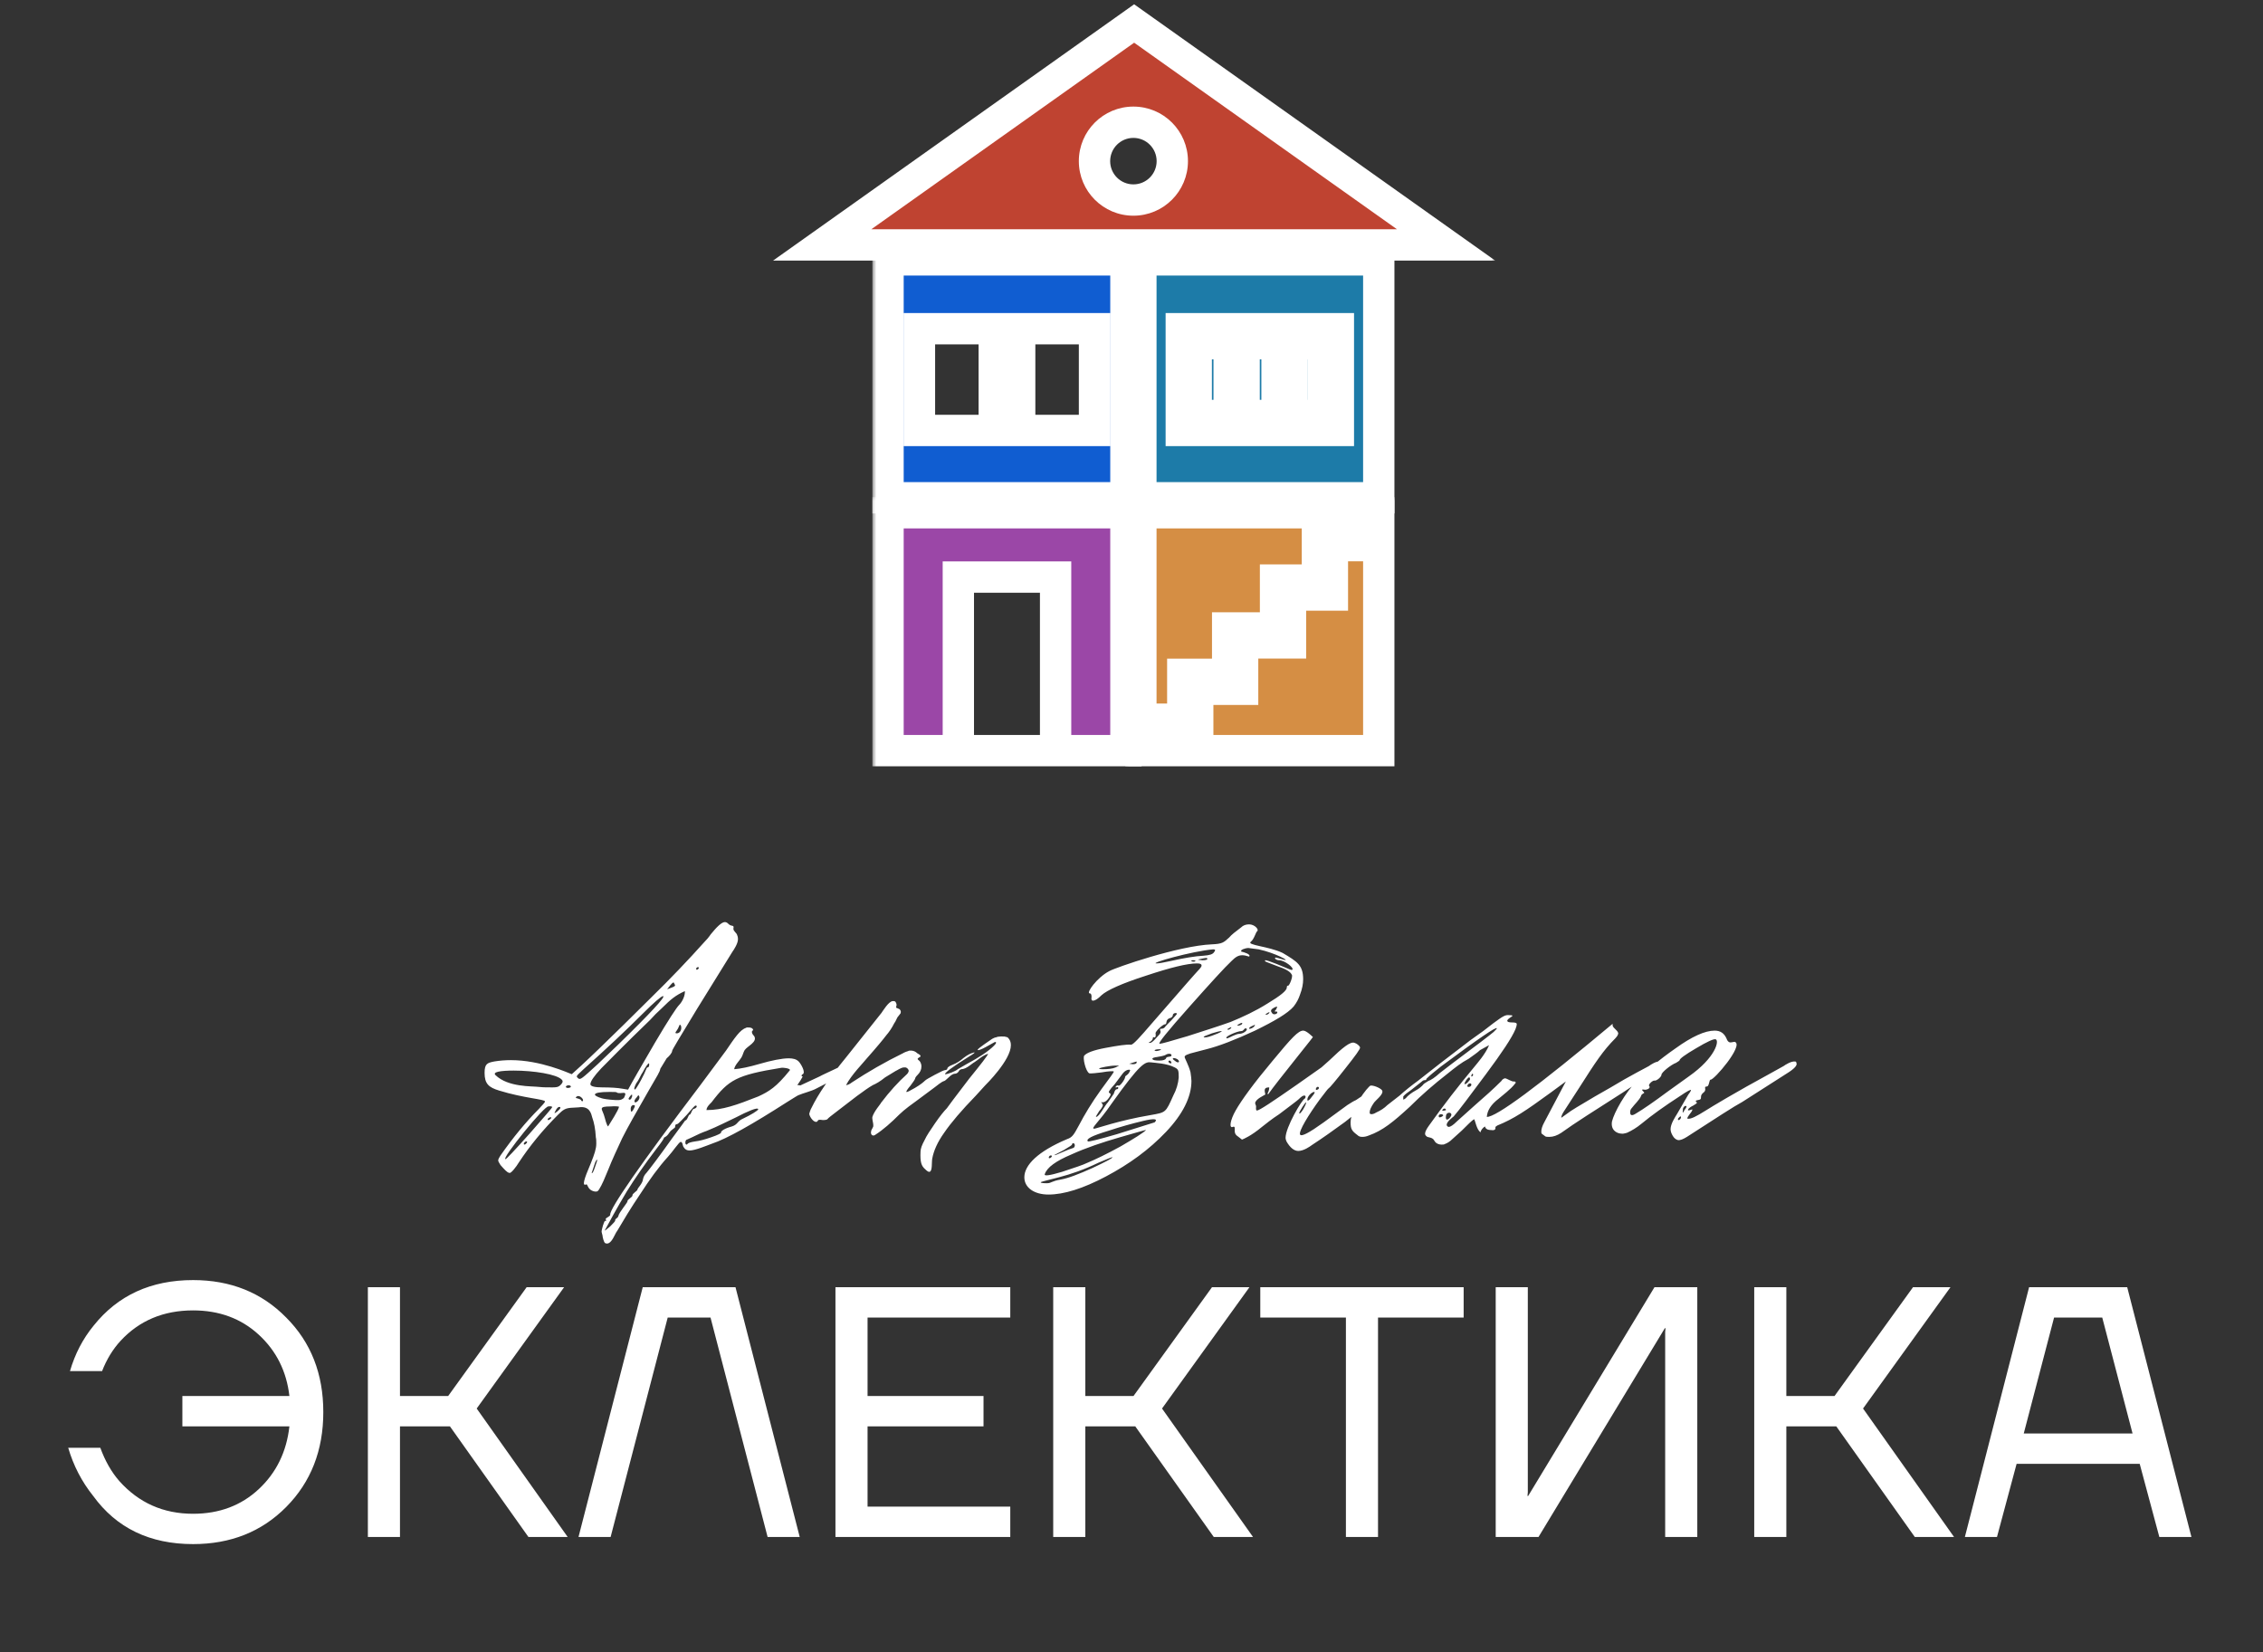 <?xml version="1.0" encoding="UTF-8"?> <svg xmlns="http://www.w3.org/2000/svg" width="289" height="211" viewBox="0 0 289 211" fill="none"><rect x="0" y="0" width="289" height="211" fill="#333333" stroke="none"/><path d="M74.816 151.274C74.352 151.448 74.526 150.695 75.454 148.549C75.918 147.389 76.15 146.693 76.15 146.055C76.15 145.765 76.15 145.475 76.092 145.244C76.034 144.142 75.86 143.33 75.628 142.692C75.512 142.286 75.338 141.184 73.888 141.416L72.902 141.474C72.206 141.532 71.916 141.706 71.279 142.344C69.365 144.258 67.683 146.287 66.234 148.491C66.001 148.897 65.19 149.999 65.016 149.767C64.784 149.767 64.378 149.303 63.914 148.781C63.74 148.491 63.624 148.317 63.624 148.201C63.624 148.027 63.74 147.853 63.914 147.563C65.538 145.244 67.161 143.272 68.843 141.59C69.075 141.3 69.597 140.836 69.597 140.662C69.597 140.372 66.929 140.256 63.74 139.271C62.406 138.865 61.884 138.401 61.884 137.009C61.884 135.849 62.232 135.733 63.102 135.559C63.798 135.443 64.494 135.385 65.248 135.385C69.017 135.385 72.554 137.009 73.018 137.183C73.54 136.719 74.758 135.617 76.556 133.878C78.411 132.08 80.615 129.934 83.109 127.441C85.66 124.947 87.922 122.57 89.893 120.366C90.241 120.018 90.531 119.67 90.763 119.322C91.517 118.394 92.155 117.756 92.561 117.756C92.735 117.756 92.851 117.814 93.025 117.988C93.431 118.394 93.779 118.046 93.663 118.568V118.626C93.663 118.916 94.069 119.148 94.127 119.38C94.185 119.496 94.243 119.67 94.243 119.96C94.243 120.482 93.721 121.294 93.547 121.526L89.023 128.832C86.878 132.37 85.776 134.167 85.834 134.225C85.834 134.457 85.428 134.921 85.138 135.153L84.326 136.487C84.268 136.893 83.978 137.299 82.876 139.213C81.311 141.938 80.151 143.968 79.455 145.36C78.817 146.751 78.179 148.085 77.657 149.419C77.251 150.405 76.904 151.274 76.498 151.912C76.324 152.202 76.15 152.202 75.86 152.144C74.932 151.912 75.106 151.101 74.816 151.274ZM89.255 123.613C89.255 123.439 88.907 123.497 88.907 123.729C88.907 123.961 89.197 123.787 89.255 123.613ZM86.124 125.643C86.066 125.527 86.066 125.469 86.008 125.469C85.834 125.469 85.428 126.049 85.196 126.339C86.298 125.933 86.298 125.933 86.124 125.643ZM86.704 128.368C87.168 127.905 87.516 127.093 87.458 126.571C86.298 127.093 85.66 127.615 84.558 128.716C83.978 129.238 83.456 129.76 82.993 130.282C79.803 133.356 77.773 135.443 76.788 136.429C75.86 137.415 75.396 138.111 75.396 138.459C75.396 138.749 76.034 138.865 76.904 138.865C78.005 138.865 78.875 138.923 79.513 139.039L80.209 139.155C80.789 138.053 81.949 136.081 83.63 133.182C85.37 130.224 86.414 128.658 86.704 128.368ZM76.324 135.907L78.875 133.472C83.109 129.354 85.08 127.209 84.674 127.209C84.442 127.209 83.398 128.137 82.239 129.296C79.861 131.674 77.309 134.052 74.526 136.545C73.54 137.473 73.54 137.415 73.83 137.705C74.12 137.937 74.294 137.763 76.324 135.907ZM86.994 131.152C86.994 130.978 86.878 130.862 86.82 130.862C86.762 130.862 86.646 131.326 86.414 131.616C86.24 131.848 86.182 131.964 86.414 131.964C86.82 131.964 87.052 131.558 86.994 131.152ZM81.079 139.155C81.137 139.155 81.427 138.749 81.891 137.879C82.529 136.719 82.529 136.313 82.703 136.313C82.934 136.313 82.934 135.849 82.876 135.791C82.761 135.791 82.471 136.197 82.065 136.951C81.833 137.241 81.659 137.821 81.253 138.343C81.021 138.807 80.963 139.039 81.021 139.097C81.079 139.097 81.079 139.155 81.079 139.155ZM70.583 138.865C71.105 138.865 71.337 138.807 71.569 138.575C71.8 138.343 71.975 138.111 71.743 137.879C71.105 137.183 68.147 136.719 65.596 136.719C63.914 136.719 62.87 136.893 63.276 137.299C64.9 138.865 67.915 138.691 68.843 138.807C69.365 138.865 69.945 138.865 70.583 138.865ZM72.902 138.749C72.844 138.517 72.264 138.575 72.264 138.807C72.322 139.039 72.96 138.923 72.902 138.749ZM78.643 140.488H78.991C79.281 140.488 79.513 140.372 79.687 140.198C79.803 139.966 79.861 139.792 79.861 139.735C79.861 139.619 79.803 139.561 79.629 139.561C79.455 139.561 78.933 139.677 78.759 139.503C78.701 139.445 78.411 139.445 77.831 139.445C76.614 139.445 75.976 139.561 75.976 139.792C75.976 139.908 76.266 140.082 76.846 140.256C77.02 140.314 77.6 140.43 78.643 140.488ZM80.673 140.14C80.731 140.082 80.731 139.966 80.731 139.85C80.731 139.792 80.731 139.792 80.673 139.792C80.615 139.792 80.325 140.14 80.267 140.314C80.325 140.546 80.615 140.43 80.673 140.14ZM81.021 140.662C81.021 140.72 81.079 140.778 81.137 140.778C81.369 140.778 81.717 140.372 81.659 140.082C81.601 139.792 81.485 139.85 81.311 140.14C81.137 140.314 81.021 140.488 81.021 140.662ZM74.294 140.198C74.004 139.908 73.714 139.908 73.54 140.14V140.198C73.54 140.256 74.178 140.314 74.236 140.546C74.352 140.778 74.642 140.546 74.294 140.198ZM81.079 141.242C81.079 141.184 81.021 141.126 80.905 141.126C80.673 141.126 80.499 141.358 80.557 141.764C80.557 141.996 80.673 142.054 80.847 141.764C81.021 141.474 81.079 141.3 81.079 141.242ZM70.525 141.358C70.467 141.3 70.235 141.242 70.061 141.3C69.655 141.01 63.972 148.027 64.552 148.027C64.61 148.085 65.654 146.983 67.625 144.78C69.597 142.518 70.583 141.416 70.525 141.358ZM79.049 141.358C79.107 141.3 78.585 141.242 77.947 141.3C77.251 141.3 76.846 141.358 76.846 141.59C76.846 141.822 77.078 142.112 77.251 142.808C77.425 143.504 77.6 143.852 77.657 143.852C77.947 143.388 78.991 141.764 79.049 141.358ZM70.989 141.764L70.815 142.112C70.815 142.286 71.569 141.648 71.569 141.474C71.569 141.416 71.51 141.358 71.453 141.358C71.279 141.358 71.163 141.474 70.989 141.764ZM69.945 142.924V142.982C69.945 142.982 69.945 143.04 70.003 143.04C70.177 143.04 70.409 142.808 70.409 142.75C70.409 142.576 70.003 142.75 69.945 142.924ZM67.219 145.765C66.987 145.765 66.755 146.171 66.987 146.171C67.219 146.113 67.451 145.765 67.219 145.765ZM76.266 148.143C76.266 147.969 76.034 148.259 75.86 148.897L75.57 149.767V149.825C75.686 149.825 75.802 149.593 75.976 149.071C76.15 148.549 76.266 148.259 76.266 148.143ZM76.944 157.769C76.886 157.537 76.828 157.363 76.828 157.305C76.828 157.073 76.944 156.784 77.002 156.494C77.06 156.436 77.118 155.972 77.292 155.914C77.466 155.914 77.466 155.856 77.35 155.74V155.682C77.35 155.508 77.988 155.334 77.93 155.102C77.872 154.348 81.699 148.781 89.528 138.459L92.717 134.167C93.819 132.544 94.515 131.5 95.269 131.268C95.327 131.21 95.385 131.21 95.559 131.21C95.965 131.21 96.138 131.326 96.197 131.558C96.081 131.616 96.023 131.674 96.023 131.79C96.023 131.964 96.138 132.138 96.312 132.312C96.776 133.066 95.443 133.588 95.095 134.109C94.921 134.399 94.863 134.747 94.689 135.037C94.457 135.443 93.819 136.023 93.761 136.545C94.573 136.487 95.675 136.255 97.066 135.849C98.458 135.443 99.85 135.153 100.72 135.153C101.3 135.153 101.706 135.269 101.996 135.559C102.285 135.849 102.923 136.951 102.517 137.183C102.343 137.241 102.285 137.473 102.517 137.473C102.343 137.821 102.111 138.169 101.822 138.575C102.054 138.575 102.169 138.575 102.169 138.633L104.663 137.473C104.953 137.299 105.881 136.893 107.331 136.197C107.563 136.139 108.432 135.501 108.838 135.559C109.012 135.559 109.128 135.675 109.128 135.849C109.128 136.139 108.664 136.603 107.794 137.125C107.389 137.531 106.635 137.821 106.229 137.995L104.199 139.039C103.677 139.329 102.517 139.619 101.996 139.85C101.938 139.85 101.474 140.14 100.546 140.72C96.023 143.62 92.833 145.418 90.919 146.055C90.282 146.287 88.774 146.925 88.078 146.925C87.73 146.925 87.498 146.809 87.324 146.519C87.15 146.345 87.208 145.823 86.918 145.823C86.686 145.881 85.932 147.041 85.294 147.737C84.077 149.071 82.917 150.695 81.757 152.492C80.539 154.29 79.611 155.856 78.858 157.131C78.8 157.189 78.626 157.479 78.336 158.059C77.988 158.697 77.64 158.929 77.292 158.755C77.118 158.697 76.944 157.943 76.944 157.769ZM96.834 140.024C98.226 139.387 99.154 138.807 100.836 136.719C100.836 136.661 100.894 136.661 100.894 136.661C100.894 136.429 100.024 136.313 99.734 136.371C94.051 137.299 93.065 137.879 90.862 140.778C90.688 140.952 90.224 141.358 90.224 141.764C92.253 141.764 94.051 141.126 96.834 140.024ZM78.568 155.856V155.798C78.568 155.624 78.916 155.566 78.974 155.276C79.031 154.87 80.133 153.594 80.133 153.42C80.075 153.188 80.771 152.898 80.771 152.666C80.713 152.434 81.409 152.086 81.409 151.912C81.409 151.738 82.047 151.158 82.105 150.637C82.163 150.289 82.337 149.999 82.569 149.767C83.091 149.129 84.193 147.679 85.758 145.475C86.918 143.91 87.498 143.098 87.498 143.098C87.788 143.098 87.904 142.344 88.078 142.344C88.252 142.344 88.368 141.59 88.658 141.59C88.948 141.532 89.122 141.184 88.832 141.184C88.716 141.184 88.368 141.59 87.73 142.344C87.324 142.75 86.628 143.562 86.454 143.562C86.28 143.562 86.222 143.678 86.222 143.852V143.91C86.222 144.084 85.758 144.2 85.468 144.664C85.062 145.302 84.772 145.186 84.772 145.36C84.772 145.418 84.483 145.881 83.845 146.693C82.337 148.665 81.061 150.521 80.017 152.202C78.8 154.232 77.64 156.378 77.234 157.131C77.234 157.189 77.466 157.015 77.93 156.61C78.336 156.204 78.568 155.972 78.568 155.856ZM88.774 145.765C89.296 145.707 89.992 145.533 90.803 145.244C91.673 144.954 92.079 144.722 92.079 144.664C92.021 144.432 92.601 144.084 93.471 143.852C94.225 143.62 94.167 143.156 94.863 142.866C95.849 142.402 96.834 141.822 96.834 141.648C96.776 141.358 95.443 141.938 93.993 142.692C93.355 142.982 91.557 143.91 90.224 144.432C89.702 144.606 89.064 144.896 88.368 145.244L87.73 145.533C87.498 145.533 87.44 146.171 87.672 146.171C87.846 146.171 87.614 145.939 88.774 145.765ZM117.557 147.099C117.557 146.693 117.731 146.229 118.079 145.591C118.311 145.07 118.775 144.374 119.412 143.446C120.05 142.518 120.572 141.88 120.92 141.532L121.732 140.43L123.762 137.763C125.269 135.907 126.081 134.863 126.197 134.573C125.501 134.747 124.805 135.443 124.4 135.675C124.226 135.733 123.414 136.545 122.776 136.545C122.718 136.545 122.486 136.661 122.428 136.835C122.312 137.009 122.138 137.125 121.906 137.125C121.732 137.125 121.442 137.299 121.152 137.589C120.862 137.879 120.63 138.053 120.572 138.053C120.282 138.111 119.586 138.691 119.354 138.865L117.093 140.546C116.687 140.836 115.469 141.706 114.831 142.344C113.787 143.388 112.802 144.258 111.816 144.896C111.758 144.954 111.642 145.012 111.526 145.012C111.294 145.012 111.178 144.722 111.236 144.548C111.236 144.316 111.41 144.142 111.468 143.968C111.526 143.91 111.526 143.794 111.526 143.678C111.526 143.388 111.352 142.924 111.41 142.634C111.642 141.88 112.454 141.01 112.512 140.836C113.613 139.387 114.715 138.169 115.817 137.183C115.875 137.125 115.991 137.009 116.049 136.777C116.049 136.545 115.817 136.313 115.585 136.313H115.469C115.063 136.313 114.541 136.719 114.367 136.777L113.034 137.589C112.396 138.111 111.874 138.401 111.468 138.575C110.946 138.865 110.308 139.329 109.438 139.966L106.945 141.88C106.191 142.46 105.727 142.808 105.669 142.924C105.611 142.982 105.437 143.04 105.089 143.04C104.683 142.982 104.509 142.982 104.451 143.098C104.393 143.214 104.335 143.272 104.219 143.272C103.813 143.272 103.349 142.518 103.349 142.228C103.407 142.054 103.465 141.764 103.639 141.474C104.451 139.792 105.901 137.647 108.046 135.037L112.57 129.354C112.744 129.122 113.497 127.847 114.019 127.847H114.135C114.425 127.847 114.425 128.137 114.483 128.195C114.541 128.368 114.425 128.6 114.425 128.658C114.483 128.716 114.599 128.774 114.657 128.774L114.889 128.89C115.063 129.064 115.063 129.238 115.005 129.412L114.599 129.934C114.425 130.34 114.251 130.63 114.193 130.688C113.903 131.268 113.555 131.79 113.149 132.254C112.802 132.718 111.99 133.704 110.656 135.211C110.25 135.733 108.742 137.241 108.046 138.575C108.22 138.575 108.51 138.459 108.8 138.227C110.83 136.893 113.034 135.617 115.295 134.515C115.585 134.341 115.817 134.283 115.991 134.225C116.049 134.167 116.165 134.167 116.339 134.167C116.629 134.167 116.919 134.283 117.151 134.515C117.615 134.747 117.673 134.921 117.383 135.037C117.093 135.211 117.151 135.269 117.441 135.501C117.615 135.733 117.673 135.965 117.673 136.197C117.673 136.603 117.499 136.951 117.209 137.241C116.977 137.473 116.861 137.647 116.861 137.763C116.803 137.937 116.571 138.227 116.281 138.633C115.875 139.097 115.701 139.387 115.759 139.445C115.817 139.503 116.165 139.329 116.861 138.923C117.557 138.517 117.963 138.169 118.137 137.995C118.253 137.879 118.659 137.647 119.412 137.241C120.166 136.835 120.572 136.661 120.688 136.661C120.862 136.661 120.978 136.545 120.978 136.487C120.978 136.313 121.21 136.139 121.674 135.965C122.138 135.791 122.602 135.501 123.066 135.095C123.588 134.689 123.994 134.515 124.226 134.457L124.4 134.399C124.573 134.399 124.342 134.573 123.762 134.921C121.616 136.255 120.63 137.009 120.688 137.183H120.746C121.036 137.183 122.08 136.777 122.312 136.545L123.414 135.907C125.037 135.037 126.197 134.283 126.951 133.53C127.299 133.182 127.241 133.066 127.067 133.066L126.951 133.124L125.907 133.704C125.385 133.994 125.037 134.109 124.921 134.109C124.631 134.109 125.269 133.646 126.719 132.66C126.951 132.544 127.067 132.486 127.125 132.486H127.183C127.473 132.312 128.227 132.37 128.285 132.37C128.575 132.428 128.691 132.486 128.691 132.486C128.981 132.776 129.097 133.066 129.097 133.472C129.097 135.385 125.907 138.517 125.791 138.633L124.631 139.908C122.776 141.822 121.442 143.388 120.572 144.664C119.702 145.881 119.238 146.983 119.064 147.911C118.948 148.375 119.122 149.651 118.659 149.651C118.543 149.651 118.369 149.535 118.137 149.303C117.673 148.897 117.499 148.433 117.557 147.099ZM130.815 150.347C130.815 148.781 132.555 147.041 136.266 145.475C136.962 145.244 137.136 144.896 137.774 143.736C138.47 142.402 139.398 140.836 140.615 139.155C141.717 137.647 142.297 136.893 142.239 136.835C142.181 136.777 141.659 136.777 140.673 136.951C140.209 137.009 139.282 137.125 139.108 137.067C138.644 136.835 138.238 135.037 138.47 134.805C138.76 134.457 139.63 134.109 141.195 133.82C142.761 133.53 143.863 133.356 144.443 133.414C144.733 133.414 145.602 132.428 147.052 130.746L151.749 125.353C153.199 123.671 153.547 123.497 153.431 123.207C153.373 123.091 153.199 123.033 152.851 123.033C151.633 123.033 149.488 123.555 146.356 124.599C143.283 125.585 141.369 126.455 140.673 127.093C140.209 127.557 139.862 127.789 139.572 127.789C139.398 127.789 139.34 127.615 139.398 127.325C139.398 127.035 139.34 126.861 139.166 126.861C138.644 126.861 140.093 124.831 141.659 124.019C142.471 123.555 150.532 120.772 154.765 120.598C156.099 120.54 156.273 120.366 156.969 119.728C157.258 119.38 157.78 118.974 158.476 118.452C158.766 118.162 159.114 118.046 159.52 118.046C160.216 118.046 160.796 118.684 160.564 118.916C160.39 118.974 160.158 119.96 159.752 120.25C159.114 120.714 162.014 120.83 163.811 121.7C165.667 122.801 166.421 123.265 166.421 125.063C166.421 125.643 166.305 126.281 166.015 127.035C165.841 127.557 165.609 128.021 165.203 128.542C164.449 129.412 162.767 130.398 160.274 131.616C157.78 132.776 155.693 133.588 154.069 133.994L152.735 134.341C151.517 134.631 151.286 134.805 151.286 134.979C151.286 135.153 151.807 136.023 152.039 136.951C152.097 137.415 152.155 137.763 152.155 138.053C152.155 140.082 151.054 142.286 148.908 144.548C146.762 146.809 144.211 148.665 141.253 150.231C138.296 151.796 135.86 152.55 133.889 152.55C132.091 152.55 130.815 151.68 130.815 150.347ZM157.142 130.514C158.708 129.876 160.332 129.122 161.898 128.137C163.521 127.151 164.333 126.513 164.333 126.107C164.333 125.933 164.391 125.875 164.507 125.875C164.681 125.875 165.145 124.657 164.971 124.483C164.797 124.077 164.159 123.729 163.115 123.381C162.072 122.975 161.55 122.801 161.55 122.743C161.55 122.685 161.55 122.628 161.608 122.628C161.782 122.628 162.246 122.801 162.999 123.091L164.681 123.787C164.855 123.845 164.971 123.903 165.029 123.845C165.319 123.613 164.043 122.628 163.347 122.628C163.115 122.628 162.825 122.512 162.825 122.338C162.825 122.338 162.883 122.28 162.941 122.28C162.999 122.28 163.347 122.396 163.985 122.57C164.855 122.801 162.883 121.7 160.738 121.236C159.926 121.12 159.462 121.062 159.404 121.062C159.114 121.062 158.302 121.294 158.534 121.526C158.824 121.584 159.81 121.874 159.52 122.164C159.172 122.048 158.882 121.99 158.65 121.99C158.128 121.99 157.78 122.222 157.258 122.743C156.447 123.497 154.649 125.469 151.865 128.6C149.082 131.732 147.806 133.298 148.096 133.298C148.328 133.298 149.546 132.95 151.691 132.312C153.837 131.616 155.693 131.036 157.142 130.514ZM153.721 122.048C154.475 121.99 154.881 121.874 155.055 121.584C155.229 121.352 155.229 121.236 154.939 121.236C152.213 121.468 146.704 123.033 147.69 123.033C148.038 123.033 148.618 122.917 149.43 122.743C151.228 122.338 152.619 122.106 153.721 122.048ZM154.185 122.454C154.185 122.396 154.127 122.338 154.069 122.338C153.895 122.338 153.663 122.396 153.373 122.454C153.141 122.512 153.025 122.512 153.025 122.57L153.547 122.628C153.953 122.628 154.185 122.57 154.185 122.454ZM152.387 122.628C152.155 122.628 152.097 122.685 152.155 122.743C152.445 122.917 153.025 122.685 152.387 122.628ZM162.767 129.528C162.941 129.528 163.173 129.412 163.115 129.238C163.057 129.064 162.536 129.354 162.941 128.948L163.115 128.6C163.115 128.542 162.941 128.542 162.652 128.716C162.246 128.948 162.246 129.122 162.478 129.412C162.536 129.47 162.594 129.528 162.767 129.528ZM161.782 129.412C161.608 129.528 161.55 129.586 161.724 129.586C162.014 129.586 162.42 129.006 161.782 129.412ZM146.704 133.182H146.878C147.168 133.182 147.748 132.428 148.038 132.138C148.212 131.964 148.27 131.732 148.154 131.558V131.442C148.154 131.384 148.154 131.384 148.212 131.384C148.444 131.384 148.618 131.326 148.734 131.21C148.85 131.036 149.14 130.746 149.604 130.282C150.068 129.76 150.3 129.528 150.3 129.47C150.3 129.296 149.778 129.354 149.778 129.644C149.778 129.818 149.604 129.992 149.314 130.05C148.792 130.282 149.082 130.804 148.792 130.804C148.502 130.804 147.516 131.732 147.574 131.964C147.632 132.254 147.574 132.544 147.4 132.486C147.284 132.428 147.226 132.428 147.226 132.602C147.168 133.008 146.53 133.182 146.704 133.182ZM158.592 130.804L158.65 130.688C158.65 130.572 158.476 130.63 158.186 130.804L158.012 130.92C158.012 130.978 158.07 130.978 158.128 130.978C158.302 130.978 158.534 130.862 158.592 130.804ZM159.52 131.326C159.52 131.384 159.578 131.384 159.578 131.384C159.752 131.384 159.984 131.268 160.158 131.094C160.216 131.036 160.274 130.92 160.274 130.862L159.752 131.094C159.578 131.21 159.52 131.268 159.52 131.326ZM156.911 131.326C156.737 131.384 156.679 131.5 156.853 131.5C157.142 131.5 157.548 130.92 156.911 131.326ZM156.737 132.602C156.969 132.544 157.838 132.022 158.302 132.022C158.708 132.022 159.23 131.674 159.23 131.442C159.23 131.384 159.172 131.326 159.056 131.326C158.882 131.326 158.824 131.674 158.534 131.674C158.012 131.674 156.447 132.37 156.621 132.544C156.621 132.602 156.679 132.602 156.737 132.602ZM153.721 132.428L153.837 132.486C154.127 132.486 154.533 132.37 155.113 132.138C155.751 131.906 156.041 131.732 156.041 131.674H155.983C155.751 131.674 155.345 131.79 154.765 131.964C154.011 132.254 153.663 132.37 153.721 132.428ZM147.632 134.225C147.864 134.225 148.212 134.109 148.27 134.052C148.27 133.994 148.212 133.994 148.038 133.994C147.748 133.994 147.516 134.052 147.458 134.109C147.4 134.167 147.574 134.225 147.632 134.225ZM149.604 134.805V134.747C149.604 134.631 149.488 134.573 149.314 134.573C149.14 134.573 148.966 134.631 148.792 134.747C148.502 134.863 148.154 134.921 147.806 134.979C147.4 135.037 147.168 135.095 147.168 135.211C147.168 135.385 147.574 135.443 148.038 135.443C148.56 135.443 148.85 135.327 148.908 135.153C148.966 134.863 149.546 135.037 149.604 134.805ZM150.358 135.269C149.836 134.979 149.546 135.153 150.01 135.443C150.532 135.907 150.764 135.559 150.358 135.269ZM149.372 135.443C149.082 135.443 149.256 135.791 149.488 135.791C149.72 135.849 149.546 135.443 149.372 135.443ZM145.139 135.559L144.211 135.849L144.675 135.907C145.313 135.907 145.139 135.559 145.139 135.559ZM149.836 139.908C150.242 139.155 150.474 138.343 150.532 137.589C150.532 136.661 150.474 136.545 150.01 136.313C149.024 135.791 147.458 135.733 147.052 135.675C146.24 135.559 145.66 135.733 141.949 140.952C140.325 143.33 139.224 144.142 139.746 144.142C139.977 144.142 142.819 143.098 146.936 142.402C148.908 142.054 148.85 142.112 149.836 139.908ZM140.847 136.545C141.485 136.545 142.065 136.487 142.471 136.313L142.935 136.081H142.471C141.717 136.081 140.441 136.371 140.383 136.429C140.325 136.487 140.441 136.545 140.847 136.545ZM141.485 140.778L142.239 139.677C142.355 139.271 142.471 139.097 142.645 139.097C142.877 139.097 142.877 138.691 142.587 138.865C142.297 138.981 142.587 138.517 142.819 138.633C142.993 138.807 143.689 137.821 143.689 137.531C143.689 137.357 143.979 137.357 144.211 136.951L144.327 136.719C144.327 136.661 144.269 136.603 144.211 136.603C143.921 136.603 143.631 136.777 143.399 137.067L142.355 138.459C141.717 139.155 141.485 139.503 141.659 139.561C141.775 139.619 141.833 139.677 141.833 139.792C141.833 139.85 141.717 140.082 141.485 140.372C140.789 141.184 140.383 140.43 140.731 140.894L140.847 141.126C140.847 141.3 140.557 141.706 140.383 141.88C140.035 142.402 139.919 142.634 139.977 142.634C140.383 142.634 141.079 141.184 141.485 140.778ZM142.645 144.838L147.458 143.33C147.922 142.866 147.4 142.808 145.95 143.156C144.501 143.504 143.051 143.91 141.659 144.374C139.34 145.07 138.644 145.475 138.934 145.765C139.05 145.823 140.267 145.533 142.645 144.838ZM138.876 148.491C139.862 148.085 141.311 147.389 143.109 146.403C144.907 145.36 146.008 144.664 146.356 144.316C146.356 144.258 145.255 144.606 142.993 145.244C140.789 145.881 138.702 146.577 136.788 147.447C134.874 148.259 133.715 149.071 133.425 149.941C133.309 150.231 134.063 150.115 135.628 149.651C137.194 149.129 138.296 148.781 138.876 148.491ZM136.962 146.635C137.368 146.577 137.31 145.997 137.078 145.997C136.962 145.997 136.904 146.055 136.904 146.171C136.904 146.229 136.556 146.461 135.86 146.867L134.642 147.505C134.7 147.563 134.99 147.447 135.628 147.157C136.266 146.867 136.73 146.693 136.962 146.635ZM133.483 151.101H133.773C134.236 151.101 134.352 150.811 135.454 150.637C136.44 150.463 137.774 149.941 139.456 149.187C141.195 148.375 142.065 147.911 142.065 147.795C142.065 147.737 141.485 147.969 140.267 148.491C138.47 149.361 136.788 149.941 135.222 150.347C133.657 150.753 132.903 150.927 132.903 150.985C132.903 151.043 133.077 151.101 133.483 151.101ZM134.236 147.563C134.005 147.505 133.831 147.911 134.005 147.911C134.236 147.911 134.468 147.563 134.236 147.563ZM164.292 145.765C164.234 145.591 164.176 145.475 164.176 145.302C164.176 143.968 166.264 140.43 166.612 140.314C166.67 140.256 166.728 140.198 166.728 140.024C166.728 139.966 166.67 139.908 166.554 139.908C166.38 139.908 166.148 140.082 165.858 140.372C165.684 140.546 164.814 141.184 163.365 142.286C162.379 142.924 161.683 143.504 161.161 143.91C159.769 145.07 158.783 145.475 158.609 145.533L158.088 145.128C157.798 144.954 157.682 144.722 157.682 144.432C157.682 144.084 157.74 143.794 157.45 143.91C156.928 144.142 157.102 143.04 157.798 141.822C158.551 140.488 160.117 138.343 162.495 135.501C164.988 132.486 165.8 131.616 166.438 131.616C166.844 131.616 167.598 132.37 167.656 132.428C167.83 132.254 167.192 133.066 165.8 134.805C163.713 137.415 162.495 138.981 162.089 139.561C162.031 139.735 161.915 139.735 161.857 139.677C162.031 139.387 162.089 139.097 162.089 138.865C161.683 138.865 161.509 138.981 161.509 139.271C161.509 139.503 161.625 139.735 161.567 139.792C161.509 139.85 160.291 140.372 160.291 140.894C160.291 140.952 160.349 141.068 160.407 141.242C160.407 141.474 160.349 141.822 160.523 141.822C160.813 141.822 162.553 140.662 165.626 138.517L168.758 136.313L169.801 135.385C171.425 133.82 172.469 132.95 172.991 133.182C173.223 133.24 173.629 133.53 173.687 133.762C173.745 133.936 173.107 134.805 171.773 136.487C170.497 138.111 169.801 138.923 169.686 138.981C169.628 138.981 169.28 139.445 168.526 140.43C167.134 142.344 165.8 144.49 166.032 144.896C166.206 145.186 167.192 144.664 169.048 143.33L172.063 141.126C172.527 140.836 172.875 140.604 173.165 140.488L174.383 139.677C174.789 139.387 175.137 139.329 175.369 139.387V139.503C175.369 139.677 175.311 139.85 175.137 140.082C174.383 141.068 173.223 142.17 171.773 143.272C170.265 144.374 168.874 145.36 167.54 146.229C167.308 146.403 166.496 146.983 165.8 146.983C165.278 146.983 164.756 146.577 164.292 145.765ZM168.352 138.807C168.062 138.691 167.83 139.445 168.352 139.097C168.468 138.981 168.468 138.865 168.352 138.807ZM167.018 140.546C167.134 140.546 167.25 140.43 167.424 140.198C167.714 139.85 167.888 139.619 167.888 139.503C167.888 139.445 167.888 139.445 167.83 139.445C167.54 139.445 166.902 140.024 166.96 140.488C166.96 140.546 166.96 140.546 167.018 140.546ZM166.786 140.778C166.728 140.72 165.916 141.938 165.916 142.17C165.974 142.286 166.148 142.112 166.438 141.648C166.728 141.126 166.844 140.836 166.786 140.778ZM210.869 137.125L207.273 139.503C203.736 141.764 201.068 143.446 199.387 144.664C198.865 145.012 198.343 145.186 197.879 145.186C197.647 145.186 197.473 145.186 197.357 145.128L196.893 144.78C196.835 144.722 196.835 144.606 196.835 144.49C196.835 144.2 196.951 143.794 197.241 143.272L199.967 138.111L197.995 139.561C194.806 141.88 193.356 142.866 191.21 143.736L190.978 143.91V144.084C190.978 144.316 190.688 144.374 190.456 144.316C189.934 144.316 189.702 144.142 189.644 143.852C189.354 144.026 189.123 144.316 189.065 144.606C188.543 144.2 188.427 143.156 188.253 142.924C187.963 143.098 187.441 143.62 186.687 144.374L185.469 145.475C185.179 145.765 184.831 145.997 184.483 146.113C184.425 146.171 184.251 146.171 184.077 146.171C183.787 146.171 183.497 146.055 183.324 145.881L183.034 145.475C182.86 145.302 182.512 145.244 182.28 145.186C182.106 145.07 181.99 144.954 181.99 144.78C181.99 144.548 182.164 144.2 182.454 143.794C184.309 141.184 186.281 138.633 188.369 136.139C188.543 135.907 189.702 134.631 190.166 133.472L189.007 134.109C188.717 134.399 188.195 134.747 187.557 135.211C186.571 135.733 185.933 136.255 184.773 137.183C183.208 138.401 181.584 139.792 180.018 141.358C177.93 143.272 176.597 144.374 174.799 145.012C174.509 145.128 174.277 145.186 173.987 145.186C173.697 145.186 173.523 145.128 173.349 144.954C172.653 144.432 172.479 144.2 172.479 143.33C172.479 141.59 174.683 138.749 175.031 138.633H175.147C175.553 138.633 176.481 139.039 176.539 139.329V139.445C176.539 139.85 175.669 140.546 175.495 140.778C175.089 141.358 174.915 141.764 174.915 142.054C174.915 142.228 174.973 142.286 175.147 142.286C175.321 142.286 175.495 142.228 175.785 142.054C176.307 141.822 176.771 141.532 177.177 141.126L178.742 139.908C179.438 139.271 180.25 138.633 181.12 137.995L182.744 136.719L184.077 135.675L187.789 132.834L189.412 131.674L190.688 130.688C192.022 129.702 192.254 129.586 192.776 129.644C193.182 129.644 193.298 129.702 192.892 129.934C192.602 130.108 192.486 130.282 192.486 130.34C192.486 130.514 192.718 130.572 193.124 130.572C193.53 130.572 193.704 130.63 193.704 130.804C193.704 130.92 193.646 131.152 193.53 131.442C193.066 132.544 191.79 134.457 189.76 137.183C187.731 139.908 186.397 141.706 185.643 142.576C185.585 142.634 184.599 143.33 184.773 143.736C184.831 143.852 184.947 143.91 185.005 143.91C185.237 143.91 185.585 143.678 186.049 143.214L188.311 141.184C189.586 140.082 190.746 139.039 191.732 138.053C191.79 137.937 191.906 137.821 192.022 137.763L192.196 137.705C192.428 137.705 193.066 138.169 193.356 138.111C193.414 138.111 193.472 138.111 193.53 138.169C193.588 138.227 193.588 138.285 193.472 138.401C192.95 139.097 191.848 139.908 191.384 140.314C190.398 141.068 189.934 141.822 189.876 142.634C191.036 142.692 196.371 138.749 205.94 130.746V130.92C205.94 131.326 206.809 131.674 206.635 132.08C206.577 132.254 206.461 132.428 206.287 132.602C204.722 134.167 203.736 135.675 201.706 138.865L199.677 141.996C199.503 142.286 199.387 142.518 199.387 142.75L200.199 142.17C200.546 141.88 201.706 141.184 203.678 140.024L205.708 138.865C206.867 138.169 207.969 137.531 208.955 137.009L210.579 136.139C210.811 135.965 211.507 135.501 211.97 135.559C212.144 135.559 212.202 135.675 212.202 135.849C212.202 136.139 211.739 136.603 210.869 137.125ZM183.903 137.009L185.411 135.849C188.601 133.472 190.34 132.138 190.746 131.79C191.036 131.5 191.152 131.384 191.152 131.326C191.152 131.036 188.775 132.66 184.019 136.197C183.208 136.835 182.57 137.357 182.164 137.763C182.164 137.879 182.106 137.937 181.99 137.937C181.816 137.937 181.7 137.995 181.584 138.111L180.192 139.213C179.786 139.503 179.438 139.735 179.206 140.024V140.43C179.38 140.372 179.554 140.256 179.67 140.082C179.902 139.85 180.25 139.561 180.772 139.271C181.236 139.039 181.526 138.749 181.7 138.575C181.758 138.459 181.99 138.285 182.396 138.053C182.744 137.937 183.266 137.589 183.903 137.009ZM187.905 137.473C188.137 137.473 188.195 137.125 188.021 137.125C187.963 137.125 187.847 137.473 187.905 137.473ZM187.615 137.589C187.383 137.589 186.571 138.923 187.383 138.285C187.615 138.053 187.731 137.879 187.731 137.821C187.731 137.647 187.673 137.589 187.615 137.589ZM187.383 138.691C187.383 138.749 187.441 138.807 187.557 138.807C187.731 138.807 187.905 138.691 187.905 138.517C187.905 138.343 187.673 138.285 187.499 138.459C187.441 138.517 187.383 138.633 187.383 138.691ZM184.193 141.764V141.822C184.193 141.88 184.599 141.822 184.657 141.764C184.657 141.532 184.367 141.474 184.193 141.764ZM184.773 142.982C185.005 142.982 185.353 142.576 185.353 142.344C185.353 142.112 185.005 141.996 184.773 142.228C184.599 142.402 184.599 142.982 184.773 142.982ZM183.845 142.692C184.077 142.692 184.251 142.518 184.309 142.46C184.309 142.228 183.729 142.228 183.729 142.518C183.729 142.634 183.787 142.692 183.845 142.692ZM213.633 145.07C213.459 144.78 213.343 144.49 213.343 144.2C213.343 143.504 213.981 142.576 214.155 142.286L215.604 139.792C215.836 139.503 215.952 139.271 215.952 139.213C215.952 139.097 215.488 139.329 214.561 139.966C212.589 141.242 210.965 142.402 209.631 143.504C208.994 144.026 208.414 144.374 207.776 144.664C207.544 144.722 207.37 144.78 207.196 144.78C206.326 144.78 205.688 144.2 205.862 143.214C206.152 142.054 207.486 139.619 209.11 137.937C210.269 136.719 211.893 135.327 213.981 133.878C216.068 132.37 217.75 131.616 218.968 131.616C219.722 131.616 220.186 131.964 220.476 132.602C220.592 132.95 220.765 133.124 220.997 133.124C221.171 133.124 221.519 133.008 221.577 133.066C222.679 133.53 218.852 137.995 218.446 137.879C218.272 137.879 218.272 138.749 217.982 138.749C217.808 138.749 217.75 138.807 217.75 138.923C217.75 138.981 217.866 139.271 217.576 139.503C217.344 139.677 217.228 139.85 217.228 140.082C217.228 140.314 217.228 140.43 216.822 140.488C216.532 140.546 216.474 140.604 216.648 140.72L216.706 140.836C216.706 140.894 216.532 141.01 216.242 141.184C215.604 141.474 215.314 141.938 215.836 141.764C216.01 141.706 216.126 141.648 216.126 141.706C216.126 141.996 215.43 142.576 215.488 142.866C215.952 142.924 216.532 142.634 217.924 141.764C218.562 141.358 221.519 139.561 226.217 137.009L227.782 136.139C228.014 135.965 228.768 135.501 229.232 135.559C229.348 135.559 229.406 135.617 229.406 135.733C229.58 136.023 229.174 136.487 228.13 137.125L222.505 140.72C221.519 141.242 219.2 142.75 215.43 145.186C214.966 145.475 214.561 145.649 214.271 145.591C214.039 145.533 213.807 145.36 213.633 145.07ZM212.995 139.387L215.662 137.473C219.142 135.037 219.606 132.834 219.084 132.718C218.852 132.66 218.04 133.008 216.59 133.878C215.198 134.689 214.503 135.211 214.503 135.385C214.503 135.443 214.329 135.559 214.039 135.733C213.401 135.965 212.183 136.951 212.183 137.241C212.183 137.531 211.545 138.053 211.313 137.995H211.255C211.023 137.995 210.443 138.517 210.617 138.691L210.675 138.807C210.675 139.039 210.269 139.213 209.979 139.155C209.689 139.097 209.631 139.155 209.805 139.329C209.921 139.445 209.979 139.503 209.979 139.561C209.979 139.619 209.631 139.677 209.573 139.966C209.399 140.43 208.704 141.068 208.414 141.474C208.24 141.648 208.182 141.822 208.182 142.054C208.182 142.46 208.414 142.518 208.878 142.228C209.863 141.648 211.197 140.72 212.995 139.387ZM215.082 141.822C215.14 141.764 215.43 141.358 215.372 141.3C215.314 141.126 215.024 141.3 214.966 141.474C214.909 141.532 214.909 141.822 214.909 141.88C214.909 141.938 214.851 141.996 214.909 142.054C214.966 142.112 215.082 141.88 215.082 141.822ZM214.329 142.808C214.271 142.866 214.271 143.04 214.329 143.04C214.735 143.04 214.851 142.17 214.329 142.808Z" fill="white"></path><path d="M8.71 184.888H12.811C13.418 186.559 14.223 187.971 15.226 189.126C17.716 191.92 20.86 193.318 24.657 193.318C27.998 193.318 30.793 192.27 33.041 190.174C35.289 188.078 36.595 185.405 36.959 182.155H23.29V178.282H36.959C36.595 175.123 35.289 172.51 33.041 170.445C30.793 168.379 27.998 167.346 24.657 167.346C20.891 167.346 17.807 168.637 15.408 171.219C14.405 172.313 13.616 173.604 13.039 175.092H8.938C9.576 172.905 10.578 170.976 11.945 169.306C15.043 165.418 19.281 163.474 24.657 163.474C29.456 163.474 33.42 165.068 36.549 168.258C39.708 171.417 41.288 175.441 41.288 180.332C41.288 185.222 39.708 189.262 36.549 192.452C33.42 195.611 29.456 197.19 24.657 197.19C19.129 197.19 14.876 195.14 11.899 191.039C10.441 189.217 9.378 187.166 8.71 184.888ZM46.98 196.279V164.385H51.08V178.282H57.231L67.255 164.385H72.04L60.877 179.876L72.495 196.279H67.483L57.459 182.155H51.08V196.279H46.98ZM73.88 196.279L82.081 164.385H93.928L102.129 196.279H98.028L90.738 168.258H85.271L77.981 196.279H73.88ZM106.693 196.279V164.385H129.019V168.258H110.793V178.282H125.602V182.155H110.793V192.406H129.019V196.279H106.693ZM134.502 196.279V164.385H138.603V178.282H144.754L154.778 164.385H159.562L148.399 179.876L160.018 196.279H155.006L144.982 182.155H138.603V196.279H134.502ZM160.947 168.258V164.385H186.918V168.258H175.983V196.279H171.882V168.258H160.947ZM191.012 196.279V164.385H195.112V190.584L195.067 191.039H195.158L211.287 164.385H216.755V196.279H212.654V170.08L212.7 169.625H212.609L196.479 196.279H191.012ZM224.027 196.279V164.385H228.128V178.282H234.279L244.303 164.385H249.087L237.924 179.876L249.543 196.279H244.531L234.507 182.155H228.128V196.279H224.027ZM250.928 196.279L259.129 164.385H271.659L279.86 196.279H275.76L273.254 186.939H257.534L255.028 196.279H250.928ZM258.446 183.066H272.342L268.47 168.258H262.319L258.446 183.066Z" fill="white"></path><mask id="path-3-outside-1_148_206" maskUnits="userSpaceOnUse" x="98" y="0" width="93" height="34" fill="black"><rect fill="white" x="98" width="93" height="34"></rect><path fill-rule="evenodd" clip-rule="evenodd" d="M184.676 31.278L144.838 3L105 31.278H184.676ZM144.743 25.546C147.486 25.546 149.71 23.322 149.71 20.578C149.71 17.835 147.486 15.611 144.743 15.611C141.999 15.611 139.775 17.835 139.775 20.578C139.775 23.322 141.999 25.546 144.743 25.546Z"></path></mask><path fill-rule="evenodd" clip-rule="evenodd" d="M184.676 31.278L144.838 3L105 31.278H184.676ZM144.743 25.546C147.486 25.546 149.71 23.322 149.71 20.578C149.71 17.835 147.486 15.611 144.743 15.611C141.999 15.611 139.775 17.835 139.775 20.578C139.775 23.322 141.999 25.546 144.743 25.546Z" fill="#BF4331"></path><path d="M144.838 3L145.996 1.369L144.838 0.547L143.68 1.369L144.838 3ZM184.676 31.278V33.278H190.949L185.834 29.647L184.676 31.278ZM105 31.278L103.842 29.647L98.727 33.278H105V31.278ZM143.68 4.631L183.518 32.909L185.834 29.647L145.996 1.369L143.68 4.631ZM106.158 32.909L145.996 4.631L143.68 1.369L103.842 29.647L106.158 32.909ZM184.676 29.278H105V33.278H184.676V29.278ZM147.71 20.578C147.71 22.218 146.382 23.546 144.743 23.546V27.546C148.591 27.546 151.71 24.427 151.71 20.578H147.71ZM144.743 17.611C146.382 17.611 147.71 18.939 147.71 20.578H151.71C151.71 16.73 148.591 13.611 144.743 13.611V17.611ZM141.775 20.578C141.775 18.939 143.103 17.611 144.743 17.611V13.611C140.894 13.611 137.775 16.73 137.775 20.578H141.775ZM144.743 23.546C143.103 23.546 141.775 22.218 141.775 20.578H137.775C137.775 24.427 140.894 27.546 144.743 27.546V23.546Z" fill="white" mask="url(#path-3-outside-1_148_206)"></path><mask id="path-5-outside-2_148_206" maskUnits="userSpaceOnUse" x="111.407" y="31.189" width="35" height="35" fill="black"><rect fill="white" x="111.407" y="31.189" width="35" height="35"></rect><path fill-rule="evenodd" clip-rule="evenodd" d="M113.407 33.189H143.787V63.569H113.407V33.189ZM117.42 41.978H126.973V54.971H117.42V41.978ZM139.775 41.978H130.221V54.971H139.775V41.978Z"></path></mask><path fill-rule="evenodd" clip-rule="evenodd" d="M113.407 33.189H143.787V63.569H113.407V33.189ZM117.42 41.978H126.973V54.971H117.42V41.978ZM139.775 41.978H130.221V54.971H139.775V41.978Z" fill="#105DD1"></path><path d="M143.787 33.189H145.787V31.189H143.787V33.189ZM113.407 33.189V31.189H111.407V33.189H113.407ZM143.787 63.569V65.569H145.787V63.569H143.787ZM113.407 63.569H111.407V65.569H113.407V63.569ZM126.973 41.978H128.973V39.978H126.973V41.978ZM117.42 41.978V39.978H115.42V41.978H117.42ZM126.973 54.971V56.971H128.973V54.971H126.973ZM117.42 54.971H115.42V56.971H117.42V54.971ZM130.221 41.978V39.978H128.221V41.978H130.221ZM139.775 41.978H141.775V39.978H139.775V41.978ZM130.221 54.971H128.221V56.971H130.221V54.971ZM139.775 54.971V56.971H141.775V54.971H139.775ZM143.787 31.189H113.407V35.189H143.787V31.189ZM145.787 63.569V33.189H141.787V63.569H145.787ZM113.407 65.569H143.787V61.569H113.407V65.569ZM111.407 33.189V63.569H115.407V33.189H111.407ZM126.973 39.978H117.42V43.978H126.973V39.978ZM128.973 54.971V41.978H124.973V54.971H128.973ZM117.42 56.971H126.973V52.971H117.42V56.971ZM115.42 41.978V54.971H119.42V41.978H115.42ZM130.221 43.978H139.775V39.978H130.221V43.978ZM132.221 54.971V41.978H128.221V54.971H132.221ZM139.775 52.971H130.221V56.971H139.775V52.971ZM137.775 41.978V54.971H141.775V41.978H137.775Z" fill="white" mask="url(#path-5-outside-2_148_206)"></path><mask id="path-7-outside-3_148_206" maskUnits="userSpaceOnUse" x="143.698" y="31.189" width="35" height="35" fill="black"><rect fill="white" x="143.698" y="31.189" width="35" height="35"></rect><path fill-rule="evenodd" clip-rule="evenodd" d="M176.078 33.189H145.698V63.569H176.078V33.189ZM150.857 41.978H170.919V43.507V43.889V53.633H170.919V54.971H150.857V53.633V53.06V43.507H150.857V41.978ZM169.008 43.889V53.06H164.996V43.889H169.008ZM163.085 43.889V53.06H158.882V43.889H163.085ZM156.971 43.889V53.06H152.767V43.889H156.971Z"></path></mask><path fill-rule="evenodd" clip-rule="evenodd" d="M176.078 33.189H145.698V63.569H176.078V33.189ZM150.857 41.978H170.919V43.507V43.889V53.633H170.919V54.971H150.857V53.633V53.06V43.507H150.857V41.978ZM169.008 43.889V53.06H164.996V43.889H169.008ZM163.085 43.889V53.06H158.882V43.889H163.085ZM156.971 43.889V53.06H152.767V43.889H156.971Z" fill="#1D7BA8"></path><path d="M145.698 33.189V31.189H143.698V33.189H145.698ZM176.078 33.189H178.078V31.189H176.078V33.189ZM145.698 63.569H143.698V65.569H145.698V63.569ZM176.078 63.569V65.569H178.078V63.569H176.078ZM170.919 41.978H172.919V39.978H170.919V41.978ZM150.857 41.978V39.978H148.857V41.978H150.857ZM170.919 53.633V55.633H172.919V53.633H170.919ZM170.919 53.633V51.633H168.919V53.633H170.919ZM170.919 54.971V56.971H172.919V54.971H170.919ZM150.857 54.971H148.857V56.971H150.857V54.971ZM150.857 43.507V41.507H148.857V43.507H150.857ZM150.857 43.507V45.507H152.857V43.507H150.857ZM169.008 53.06V55.06H171.008V53.06H169.008ZM169.008 43.889H171.008V41.889H169.008V43.889ZM164.996 53.06H162.996V55.06H164.996V53.06ZM164.996 43.889V41.889H162.996V43.889H164.996ZM163.085 53.06V55.06H165.085V53.06H163.085ZM163.085 43.889H165.085V41.889H163.085V43.889ZM158.882 53.06H156.882V55.06H158.882V53.06ZM158.882 43.889V41.889H156.882V43.889H158.882ZM156.971 53.06V55.06H158.971V53.06H156.971ZM156.971 43.889H158.971V41.889H156.971V43.889ZM152.767 53.06H150.767V55.06H152.767V53.06ZM152.767 43.889V41.889H150.767V43.889H152.767ZM145.698 35.189H176.078V31.189H145.698V35.189ZM147.698 63.569V33.189H143.698V63.569H147.698ZM176.078 61.569H145.698V65.569H176.078V61.569ZM174.078 33.189V63.569H178.078V33.189H174.078ZM170.919 39.978H150.857V43.978H170.919V39.978ZM172.919 43.507V41.978H168.919V43.507H172.919ZM172.919 43.889V43.507H168.919V43.889H172.919ZM172.919 53.633V43.889H168.919V53.633H172.919ZM170.919 55.633H170.919V51.633H170.919V55.633ZM172.919 54.971V53.633H168.919V54.971H172.919ZM150.857 56.971H170.919V52.971H150.857V56.971ZM148.857 53.633V54.971H152.857V53.633H148.857ZM148.857 53.06V53.633H152.857V53.06H148.857ZM148.857 43.507V53.06H152.857V43.507H148.857ZM150.857 41.507H150.857V45.507H150.857V41.507ZM148.857 41.978V43.507H152.857V41.978H148.857ZM171.008 53.06V43.889H167.008V53.06H171.008ZM164.996 55.06H169.008V51.06H164.996V55.06ZM162.996 43.889V53.06H166.996V43.889H162.996ZM169.008 41.889H164.996V45.889H169.008V41.889ZM165.085 53.06V43.889H161.085V53.06H165.085ZM158.882 55.06H163.085V51.06H158.882V55.06ZM156.882 43.889V53.06H160.882V43.889H156.882ZM163.085 41.889H158.882V45.889H163.085V41.889ZM158.971 53.06V43.889H154.971V53.06H158.971ZM152.767 55.06H156.971V51.06H152.767V55.06ZM150.767 43.889V53.06H154.767V43.889H150.767ZM156.971 41.889H152.767V45.889H156.971V41.889Z" fill="white" mask="url(#path-7-outside-3_148_206)"></path><mask id="path-9-outside-4_148_206" maskUnits="userSpaceOnUse" x="111.407" y="63.48" width="35" height="35" fill="black"><rect fill="white" x="111.407" y="63.48" width="35" height="35"></rect><path fill-rule="evenodd" clip-rule="evenodd" d="M143.787 65.48H113.407V95.86H143.787V65.48ZM134.807 73.696H122.387V95.86H134.807V73.696Z"></path></mask><path fill-rule="evenodd" clip-rule="evenodd" d="M143.787 65.48H113.407V95.86H143.787V65.48ZM134.807 73.696H122.387V95.86H134.807V73.696Z" fill="#9B47A7"></path><path d="M113.407 65.48V63.48H111.407V65.48H113.407ZM143.787 65.48H145.787V63.48H143.787V65.48ZM113.407 95.86H111.407V97.86H113.407V95.86ZM143.787 95.86V97.86H145.787V95.86H143.787ZM122.387 73.696V71.696H120.387V73.696H122.387ZM134.807 73.696H136.807V71.696H134.807V73.696ZM122.387 95.86H120.387V97.86H122.387V95.86ZM134.807 95.86V97.86H136.807V95.86H134.807ZM113.407 67.48H143.787V63.48H113.407V67.48ZM115.407 95.86V65.48H111.407V95.86H115.407ZM143.787 93.86H113.407V97.86H143.787V93.86ZM141.787 65.48V95.86H145.787V65.48H141.787ZM122.387 75.696H134.807V71.696H122.387V75.696ZM124.387 95.86V73.696H120.387V95.86H124.387ZM134.807 93.86H122.387V97.86H134.807V93.86ZM132.807 73.696V95.86H136.807V73.696H132.807Z" fill="white" mask="url(#path-9-outside-4_148_206)"></path><mask id="path-11-outside-5_148_206" maskUnits="userSpaceOnUse" x="143.698" y="63.48" width="35" height="35" fill="black"><rect fill="white" x="143.698" y="63.48" width="35" height="35"></rect><path fill-rule="evenodd" clip-rule="evenodd" d="M176.078 65.48H145.698V91.847H151.048V88.026V87.453V86.115H156.78V82.103V80.574V80.192H162.894V75.989V75.224V74.078H168.244V69.683V68.728V67.773H176.078V69.683H170.155L170.155 74.078V75.989H164.805V80.192H164.805V82.103H158.691V86.306L158.691 88.026H152.959L152.959 91.847V93.758H145.698V95.86H176.078V65.48Z"></path></mask><path fill-rule="evenodd" clip-rule="evenodd" d="M176.078 65.48H145.698V91.847H151.048V88.026V87.453V86.115H156.78V82.103V80.574V80.192H162.894V75.989V75.224V74.078H168.244V69.683V68.728V67.773H176.078V69.683H170.155L170.155 74.078V75.989H164.805V80.192H164.805V82.103H158.691V86.306L158.691 88.026H152.959L152.959 91.847V93.758H145.698V95.86H176.078V65.48Z" fill="#D58E44"></path><path d="M145.698 65.48V63.48H143.698V65.48H145.698ZM176.078 65.48H178.078V63.48H176.078V65.48ZM145.698 91.847H143.698V93.847H145.698V91.847ZM151.048 91.847V93.847H153.048V91.847H151.048ZM151.048 86.115V84.115H149.048V86.115H151.048ZM156.78 86.115V88.115H158.78V86.115H156.78ZM156.78 80.192V78.192H154.78V80.192H156.78ZM162.894 80.192V82.192H164.894V80.192H162.894ZM162.894 74.078V72.078H160.894V74.078H162.894ZM168.244 74.078V76.078H170.244V74.078H168.244ZM168.244 67.773V65.773H166.244V67.773H168.244ZM176.078 67.773H178.078V65.773H176.078V67.773ZM176.078 69.683V71.683H178.078V69.683H176.078ZM170.155 69.683V67.683H168.155L168.155 69.683L170.155 69.683ZM170.155 74.078H172.155V74.078L170.155 74.078ZM170.155 75.989V77.989H172.155V75.989H170.155ZM164.805 75.989V73.989H162.805V75.989H164.805ZM164.805 80.192H162.805V82.192H164.805V80.192ZM164.805 80.192H166.805V78.192H164.805V80.192ZM164.805 82.103V84.103H166.805V82.103H164.805ZM158.691 82.103V80.103H156.691V82.103H158.691ZM158.691 86.306L160.691 86.306V86.306H158.691ZM158.691 88.026V90.026H160.691L160.691 88.026L158.691 88.026ZM152.959 88.026V86.026H150.959L150.959 88.026L152.959 88.026ZM152.959 91.847H154.959L154.959 91.847L152.959 91.847ZM152.959 93.758V95.758H154.959V93.758H152.959ZM145.698 93.758V91.758H143.698V93.758H145.698ZM145.698 95.86H143.698V97.86H145.698V95.86ZM176.078 95.86V97.86H178.078V95.86H176.078ZM145.698 67.48H176.078V63.48H145.698V67.48ZM147.698 91.847V65.48H143.698V91.847H147.698ZM151.048 89.847H145.698V93.847H151.048V89.847ZM149.048 88.026V91.847H153.048V88.026H149.048ZM149.048 87.453V88.026H153.048V87.453H149.048ZM149.048 86.115V87.453H153.048V86.115H149.048ZM156.78 84.115H151.048V88.115H156.78V84.115ZM154.78 82.103V86.115H158.78V82.103H154.78ZM154.78 80.574V82.103H158.78V80.574H154.78ZM154.78 80.192V80.574H158.78V80.192H154.78ZM162.894 78.192H156.78V82.192H162.894V78.192ZM160.894 75.989V80.192H164.894V75.989H160.894ZM160.894 75.224V75.989H164.894V75.224H160.894ZM160.894 74.078V75.224H164.894V74.078H160.894ZM168.244 72.078H162.894V76.078H168.244V72.078ZM166.244 69.683V74.078H170.244V69.683H166.244ZM166.244 68.728V69.683H170.244V68.728H166.244ZM166.244 67.773V68.728H170.244V67.773H166.244ZM176.078 65.773H168.244V69.773H176.078V65.773ZM178.078 69.683V67.773H174.078V69.683H178.078ZM170.155 71.683H176.078V67.683H170.155V71.683ZM172.155 74.078L172.155 69.683L168.155 69.683L168.155 74.078L172.155 74.078ZM172.155 75.989V74.078H168.155V75.989H172.155ZM164.805 77.989H170.155V73.989H164.805V77.989ZM166.805 80.192V75.989H162.805V80.192H166.805ZM164.805 78.192H164.805V82.192H164.805V78.192ZM166.805 82.103V80.192H162.805V82.103H166.805ZM158.691 84.103H164.805V80.103H158.691V84.103ZM160.691 86.306V82.103H156.691V86.306H160.691ZM160.691 88.026L160.691 86.306L156.691 86.306L156.691 88.026L160.691 88.026ZM152.959 90.026H158.691V86.026H152.959V90.026ZM154.959 91.847L154.959 88.026L150.959 88.026L150.959 91.847L154.959 91.847ZM154.959 93.758V91.847H150.959V93.758H154.959ZM145.698 95.758H152.959V91.758H145.698V95.758ZM147.698 95.86V93.758H143.698V95.86H147.698ZM176.078 93.86H145.698V97.86H176.078V93.86ZM174.078 65.48V95.86H178.078V65.48H174.078Z" fill="white" mask="url(#path-11-outside-5_148_206)"></path></svg> 